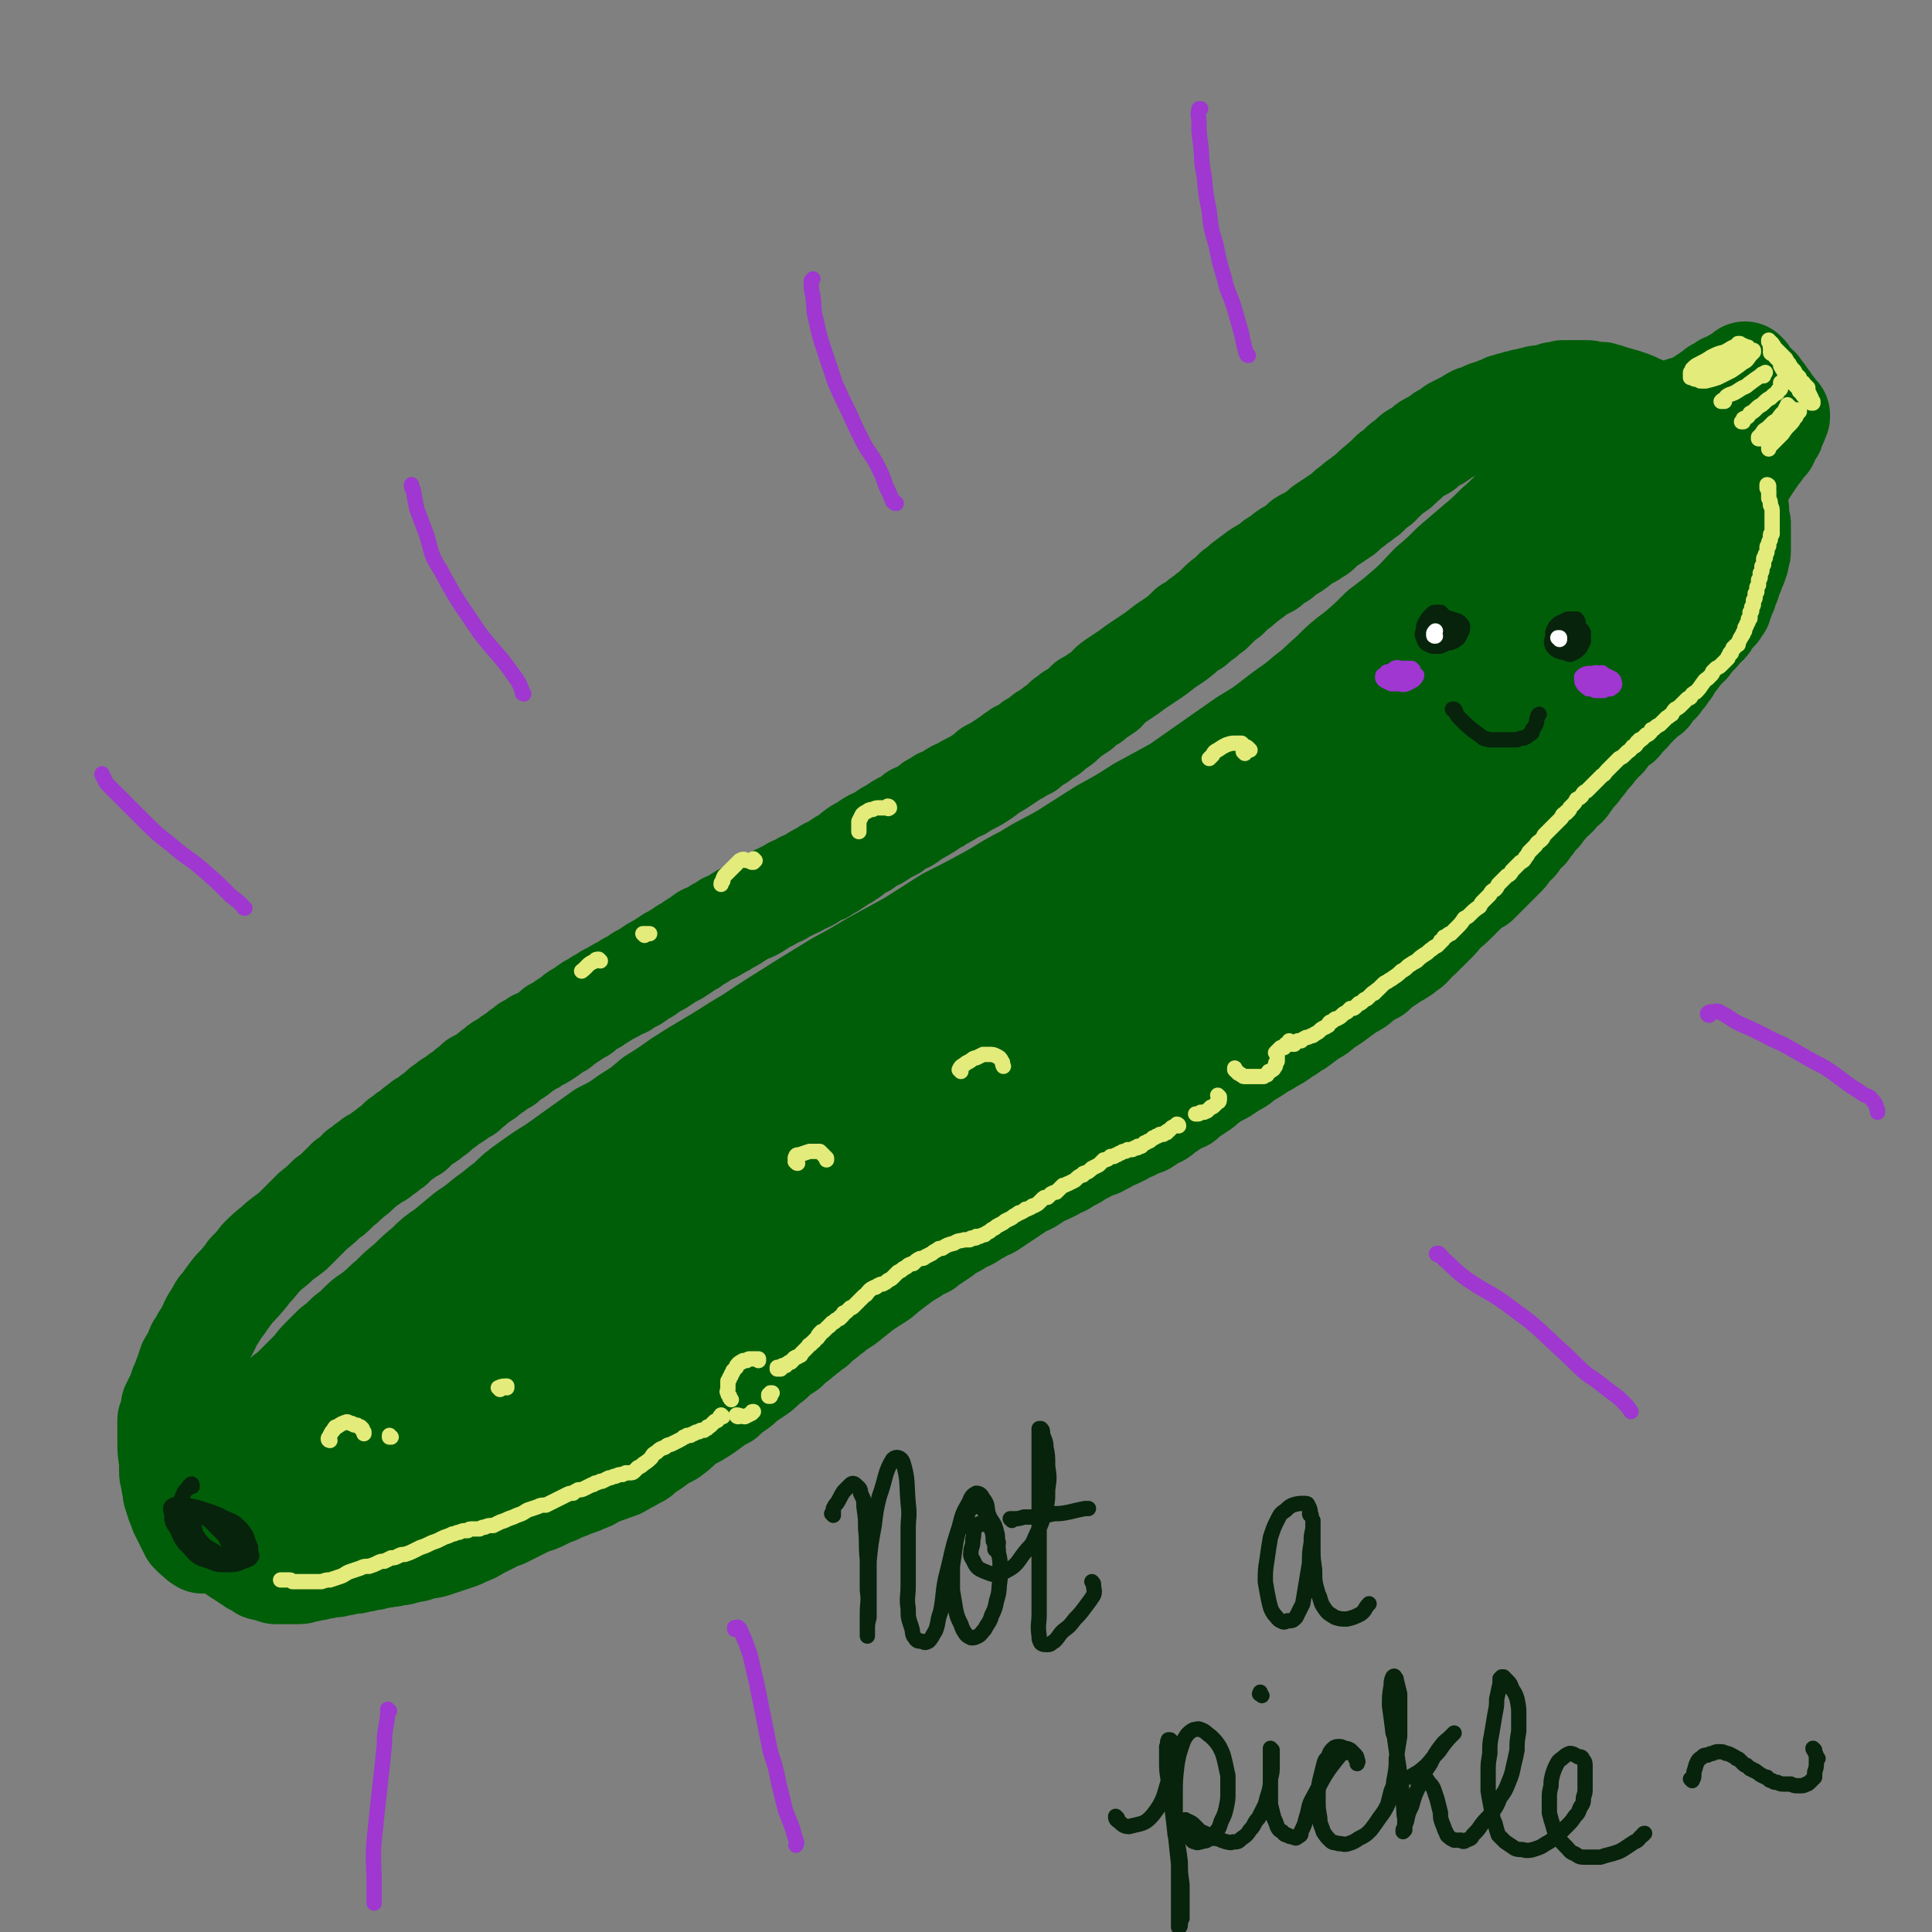 <svg viewBox='0 0 1136 1136' version='1.1' xmlns='http://www.w3.org/2000/svg' xmlns:xlink='http://www.w3.org/1999/xlink'><rect x="0" y="0" width="1136" height="1136" fill="#808080" stroke="none"/><g fill='none' stroke='rgb(0,94,9)' stroke-width='60' stroke-linecap='round' stroke-linejoin='round'><path d='M122,907c0,0 0,-1 -1,-1 0,0 1,0 1,0 -1,1 -1,1 -2,1 0,0 0,0 -1,0 0,0 0,0 -1,-1 -1,0 -1,0 -1,-1 -1,0 -1,0 -1,-1 -1,-1 -1,-1 -2,-1 -1,-1 -1,-1 -2,-2 0,-1 0,-1 -1,-2 0,-1 0,-1 -1,-2 0,-1 0,-1 -1,-2 0,-1 0,-1 -1,-2 0,-1 0,-1 -1,-2 0,-1 0,-1 -1,-2 0,-2 -1,-2 -1,-3 -1,-2 -1,-2 -1,-3 -1,-2 -1,-2 -1,-3 -1,-2 -1,-2 -1,-4 0,-1 0,-1 0,-2 0,-1 0,-1 0,-1 -1,-1 -1,-1 -1,-2 0,-2 0,-2 0,-3 -1,-1 -1,-1 -1,-3 0,-1 0,-1 0,-3 0,-2 0,-2 0,-3 -1,-6 -1,-6 -1,-11 0,-2 0,-2 0,-4 0,-2 0,-2 0,-3 0,-3 0,-3 0,-6 1,-3 1,-2 2,-5 0,-1 0,-1 0,-3 2,-4 2,-4 4,-8 1,-4 1,-4 3,-7 0,-2 0,-2 1,-3 1,-4 1,-4 2,-7 3,-5 3,-5 5,-10 2,-2 2,-2 3,-5 2,-3 2,-3 4,-7 2,-5 3,-5 5,-9 1,-2 1,-2 3,-4 2,-3 2,-3 5,-7 3,-4 4,-4 7,-8 2,-2 2,-2 3,-4 4,-4 4,-4 7,-8 4,-4 4,-4 9,-8 4,-4 5,-4 10,-8 2,-2 2,-2 4,-4 4,-4 4,-4 8,-8 5,-4 5,-4 9,-8 2,-1 2,-1 4,-3 2,-2 2,-2 4,-4 2,-1 2,-1 3,-3 2,-1 2,-1 4,-3 2,-1 2,-1 3,-3 2,-1 2,-1 4,-3 2,-1 2,-1 4,-3 2,-1 2,-1 4,-2 2,-2 2,-2 4,-3 2,-2 2,-2 4,-3 2,-2 2,-2 4,-4 2,-1 2,-1 4,-3 2,-1 2,-1 4,-2 1,-2 1,-2 3,-3 2,-2 2,-2 4,-3 2,-1 2,-1 4,-3 2,-1 2,-1 4,-3 0,0 0,0 1,-1 1,-1 1,-1 3,-2 2,-2 2,-2 4,-3 2,-1 2,-1 4,-3 2,-1 2,-1 4,-2 1,-2 1,-2 3,-3 2,-1 2,-1 3,-3 2,-1 2,-1 4,-2 2,-1 1,-1 4,-3 2,-2 2,-1 4,-3 2,-2 2,-2 5,-3 2,-2 2,-2 5,-4 2,-1 2,-1 4,-3 2,-1 2,-1 4,-3 3,-1 3,-1 5,-3 3,-1 3,-1 6,-3 3,-2 3,-2 5,-4 3,-1 3,-1 5,-3 3,-2 3,-2 6,-4 2,-2 2,-2 5,-3 2,-2 2,-2 5,-4 2,-1 3,-1 5,-3 2,-1 2,-1 5,-3 2,-1 2,-1 4,-2 3,-2 3,-2 6,-3 2,-2 2,-2 5,-3 2,-1 2,-1 4,-3 2,-1 2,-1 4,-2 4,-3 4,-3 8,-5 3,-2 3,-2 6,-4 2,-1 2,-1 4,-2 1,-1 1,-1 3,-2 1,-1 1,-1 3,-2 2,-1 2,-1 3,-2 3,-2 3,-2 5,-3 2,-2 2,-2 5,-3 2,-1 3,-1 5,-3 3,-1 3,-1 5,-3 3,-1 3,-1 6,-3 3,-2 3,-2 7,-4 3,-1 3,-1 6,-3 3,-2 3,-2 7,-4 3,-2 3,-2 6,-3 3,-2 4,-2 7,-4 3,-1 3,-1 6,-3 3,-1 3,-1 6,-3 3,-2 3,-2 6,-3 2,-2 2,-2 5,-3 3,-2 3,-2 6,-4 2,-1 2,-1 5,-3 2,-2 2,-2 5,-4 3,-1 3,-1 5,-3 3,-2 3,-2 6,-3 3,-2 3,-2 6,-4 3,-1 3,-1 5,-3 3,-2 3,-2 6,-3 3,-2 3,-2 5,-4 3,-1 3,-1 6,-3 2,-1 2,-1 4,-3 3,-1 3,-1 5,-3 3,-1 3,-1 6,-3 3,-2 3,-2 6,-3 3,-2 3,-2 7,-4 2,-1 2,-1 5,-3 3,-2 3,-2 5,-4 4,-2 4,-2 7,-4 3,-2 3,-2 6,-4 1,-1 1,-1 3,-2 1,0 1,0 1,-1 3,-1 3,-1 5,-2 2,-2 2,-2 3,-3 2,-1 2,-1 4,-2 1,-1 1,-1 2,-2 1,-1 1,-1 3,-2 1,0 1,0 2,-1 1,-1 1,-1 2,-2 2,-1 2,-1 3,-2 2,-1 2,-1 3,-3 2,-1 2,-1 4,-3 2,-1 2,-1 5,-3 2,-2 2,-2 4,-4 3,-1 3,-1 5,-3 3,-2 3,-2 6,-4 2,-2 2,-3 5,-5 3,-2 3,-2 6,-4 3,-2 3,-2 7,-5 3,-2 3,-2 6,-4 6,-4 6,-4 11,-8 3,-2 3,-2 6,-4 4,-3 4,-3 8,-7 3,-1 3,-1 5,-3 2,-2 2,-2 4,-3 2,-2 2,-2 5,-4 2,-2 2,-2 4,-4 2,-2 2,-2 5,-4 2,-2 2,-2 4,-4 3,-2 3,-2 5,-4 4,-3 4,-3 8,-6 3,-2 3,-2 7,-4 3,-3 3,-3 7,-5 3,-3 3,-3 7,-5 3,-2 3,-2 6,-5 3,-2 4,-1 7,-4 3,-1 3,-2 5,-4 3,-2 3,-2 6,-4 3,-2 3,-2 6,-4 3,-3 3,-3 6,-5 2,-2 2,-2 4,-3 2,-2 2,-2 4,-3 2,-2 2,-2 3,-3 2,-2 2,-2 4,-3 1,-2 1,-1 3,-3 1,-1 1,-1 2,-2 1,-1 1,-1 2,-2 2,-1 2,-1 3,-2 2,-1 2,-1 3,-3 1,-1 1,-1 3,-2 1,-1 1,-1 2,-2 2,-2 2,-2 4,-3 2,-1 2,-1 4,-2 2,-2 1,-2 3,-3 2,-1 2,-1 4,-2 2,-1 2,-1 4,-3 2,-1 2,-1 4,-2 2,-2 2,-2 4,-3 2,-1 2,-1 4,-2 2,-1 2,-1 4,-2 1,-1 1,-1 3,-2 1,0 1,0 3,-1 2,0 2,-1 3,-1 1,-1 1,-1 3,-1 0,0 0,0 0,0 2,-1 2,-1 3,-1 1,-1 1,-1 2,-1 2,-1 2,-1 3,-1 1,-1 1,-1 1,-1 1,0 1,0 2,0 1,-1 1,-1 2,-1 1,0 1,0 2,0 1,-1 1,-1 1,-1 1,0 1,0 2,0 1,0 1,0 2,-1 2,0 1,0 3,0 1,-1 1,-1 2,-1 1,0 1,0 2,0 1,-1 1,-1 2,-1 2,0 2,0 3,0 3,-1 3,-1 6,-2 2,0 2,0 4,0 0,-1 0,0 1,-1 3,0 3,0 5,0 1,0 1,0 2,0 1,0 1,0 2,0 1,0 1,0 1,0 1,0 1,0 2,0 1,0 1,0 2,0 1,0 1,0 3,1 1,0 1,0 2,0 1,0 1,0 1,0 1,0 1,0 2,0 1,0 1,0 2,1 1,0 1,0 2,0 1,1 1,1 3,1 1,1 1,1 3,1 1,0 1,0 2,1 1,0 1,0 2,0 1,1 1,1 2,1 1,0 0,0 1,0 1,1 1,1 2,1 1,0 1,0 2,1 0,0 0,0 1,1 1,0 1,0 2,0 1,1 1,1 2,1 1,1 1,1 2,1 1,1 1,1 2,2 1,0 1,0 2,1 1,1 1,1 2,2 1,1 1,1 3,2 1,1 1,1 2,2 1,1 1,1 2,2 1,1 1,1 2,3 1,1 1,1 3,2 1,2 1,2 2,3 1,1 1,1 2,2 1,1 1,1 2,2 1,1 1,1 1,2 1,0 1,0 1,0 1,1 1,1 1,1 0,0 0,0 0,0 0,1 0,1 0,1 0,0 0,0 0,0 1,0 0,-1 0,-1 0,0 0,0 0,1 0,0 0,0 0,-1 0,0 0,0 0,0 0,0 0,0 0,0 0,0 0,0 0,-1 0,0 0,0 0,0 -1,0 -1,0 -1,-1 0,0 0,0 0,0 0,-1 0,-1 0,-1 -1,-1 -1,-1 -1,-2 0,-1 0,-1 0,-2 0,0 0,0 0,-1 -1,0 -1,-1 -1,-1 0,-1 0,-1 -1,-2 0,0 0,0 0,0 0,0 0,0 0,0 0,-1 0,-1 0,-1 -1,0 -1,0 -1,0 0,0 0,0 0,-1 0,0 0,0 0,0 0,0 0,0 0,-1 -1,0 -1,0 -1,0 0,0 0,0 0,-1 0,0 0,0 -1,0 0,-1 0,-1 0,-1 -1,-1 -1,-1 -1,-1 0,-1 0,0 -1,-1 0,0 0,0 0,-1 -1,0 -1,0 -1,-1 0,0 -1,0 -1,0 0,-1 0,-1 0,-1 -1,0 -1,0 -1,-1 0,0 0,0 -1,0 0,-1 0,0 0,-1 0,0 0,0 0,0 0,0 -1,0 -1,0 0,0 0,-1 0,-1 0,0 0,0 0,0 0,0 0,0 0,0 1,-1 1,-1 1,-1 0,0 0,0 1,0 1,0 1,0 2,0 2,-1 1,-1 3,-2 2,-1 2,0 4,-1 2,-1 2,-1 4,-2 1,0 1,0 3,-1 1,-1 1,-1 2,-2 1,0 1,0 2,-1 0,0 0,0 1,0 0,-1 0,-1 0,-1 1,0 1,0 1,0 1,-1 1,-1 1,-1 0,0 0,0 1,0 0,-1 0,-1 0,-1 1,0 1,0 1,0 0,0 0,0 0,-1 1,0 1,0 1,0 0,0 0,0 0,0 0,0 0,0 1,0 0,0 0,-1 0,-1 0,0 0,0 0,0 0,0 0,0 0,0 1,0 1,0 1,0 0,0 0,0 0,0 0,0 0,0 1,0 0,-1 0,-1 0,-1 1,0 1,0 1,0 0,0 0,0 0,-1 1,0 1,0 2,0 1,-1 1,-1 1,-1 1,0 1,0 1,0 1,-1 1,-1 2,-2 1,0 1,0 2,-1 1,0 1,0 1,0 1,-1 1,-1 1,-1 0,0 0,0 1,0 0,0 0,0 0,0 0,0 0,0 0,-1 0,0 0,0 1,0 0,0 0,0 0,0 0,0 0,0 0,0 0,0 0,0 0,0 0,0 0,0 0,0 0,0 0,0 0,0 1,0 0,-1 0,-1 0,0 0,1 0,1 0,0 0,0 0,0 1,0 0,-1 0,-1 0,0 0,1 0,1 0,0 0,0 0,0 0,0 0,0 0,0 0,0 0,0 1,0 0,0 0,0 0,0 0,1 0,1 0,1 1,1 1,1 1,1 1,1 1,1 2,3 1,1 1,1 2,2 1,1 1,0 2,1 0,1 0,1 1,2 0,1 1,1 1,2 0,0 0,0 1,0 0,0 0,0 0,1 1,1 1,1 1,1 1,1 1,1 1,1 1,1 1,1 1,2 1,1 1,1 1,1 1,1 1,1 1,2 1,0 1,0 1,1 0,0 0,0 1,1 0,0 0,0 0,0 1,1 1,1 1,1 0,0 0,0 0,1 0,0 0,0 1,0 0,0 0,0 0,0 0,0 0,0 0,0 0,0 0,0 0,0 0,0 0,0 0,0 0,1 0,1 0,1 0,0 0,0 0,0 0,0 0,0 0,0 0,0 0,0 -1,0 0,1 0,1 0,1 0,0 0,0 0,1 0,1 0,1 -1,2 0,1 0,1 -1,2 0,2 0,2 -1,3 -1,2 -1,2 -2,3 -1,1 0,2 -1,3 -1,1 -1,1 -2,2 -1,1 -1,1 -2,3 -2,2 -2,2 -3,4 -1,1 -1,1 -2,3 -1,0 -1,0 -1,1 -1,1 -1,1 -1,1 0,1 0,1 0,1 -1,0 -1,1 -1,1 0,0 0,0 0,0 0,1 0,1 -1,1 0,0 0,0 0,0 0,0 0,0 -1,1 0,0 0,1 -1,1 0,1 0,0 -1,1 0,0 0,1 -1,1 0,0 0,0 0,1 -1,0 -1,0 -1,1 -1,0 -1,0 -1,0 0,1 0,1 0,1 0,0 0,0 0,0 0,1 0,1 0,1 0,0 0,0 0,0 0,0 0,0 0,0 0,0 0,0 0,0 0,0 0,0 0,0 0,0 0,0 0,0 0,1 0,1 0,1 0,0 0,0 0,0 0,1 0,1 0,1 0,0 0,0 0,1 0,0 0,0 0,1 0,1 0,1 0,1 0,1 0,1 0,2 0,1 0,1 1,2 0,1 0,1 0,2 0,1 0,1 0,2 1,1 1,1 1,3 0,1 0,1 0,3 0,1 0,1 0,2 0,1 0,1 1,2 0,1 -1,1 0,2 0,1 0,1 0,2 0,1 0,1 0,2 0,1 0,1 0,1 0,1 0,1 0,2 0,1 0,1 0,2 0,0 0,0 0,1 0,1 0,1 0,1 0,1 0,1 0,2 0,0 0,0 0,1 0,1 0,1 -1,2 0,1 0,1 0,1 0,1 0,1 0,2 -1,0 -1,0 -1,1 0,1 0,1 0,2 -1,1 -1,1 -1,1 0,1 0,1 -1,2 0,1 0,1 0,2 -1,1 -1,1 -1,2 -1,1 0,1 -1,3 0,1 0,1 -1,2 -1,2 -1,2 -1,4 -1,2 -1,2 -2,5 -1,1 -1,1 -1,3 -1,1 -1,1 -2,3 -1,1 -1,1 -3,3 -1,1 -1,1 -2,3 -1,2 -1,2 -3,3 -1,2 -2,2 -3,4 -2,2 -2,2 -3,3 -2,2 -2,2 -3,4 -2,1 -2,1 -3,3 -1,1 -1,1 -2,2 -1,2 -1,1 -2,3 -1,1 -1,1 -2,2 -1,2 -1,2 -2,3 0,1 0,1 -1,2 -1,1 -1,1 -2,3 -1,1 -1,1 -2,2 -1,2 -1,2 -2,3 -2,2 -2,1 -3,3 -1,1 -1,1 -2,3 -2,1 -2,1 -3,2 -2,2 -2,2 -3,3 -1,1 -1,1 -3,3 -1,1 -1,1 -2,2 -1,2 -2,2 -3,3 -2,2 -2,2 -3,4 -2,1 -2,1 -4,3 -1,1 -1,1 -3,3 -1,1 -1,1 -2,3 -2,1 -2,1 -3,3 -1,1 -1,1 -3,3 -1,1 -1,2 -2,3 -2,2 -2,1 -3,3 -1,2 -1,2 -2,3 -2,2 -2,2 -3,4 -1,1 -1,1 -3,3 -1,2 -1,2 -2,3 -1,1 -1,2 -2,3 -2,1 -2,1 -3,2 -2,2 -2,2 -3,4 -1,1 -1,1 -3,2 -1,1 -1,1 -2,3 -1,1 -1,1 -2,2 -1,1 -1,1 -2,3 -1,1 -1,1 -3,3 -1,1 -1,1 -2,3 -2,2 -2,2 -3,4 -2,1 -2,1 -3,3 -2,2 -2,2 -3,4 -2,2 -2,2 -4,3 -1,2 -1,3 -3,5 -2,2 -2,2 -4,4 -2,2 -2,2 -4,4 -2,2 -2,2 -4,4 -2,2 -2,2 -4,4 -2,1 -3,1 -5,3 -4,4 -4,4 -7,7 -4,4 -4,4 -8,7 -3,4 -3,4 -6,7 -2,2 -2,2 -4,4 -2,1 -2,1 -3,3 -2,2 -2,2 -4,3 -1,2 -1,2 -3,4 -2,1 -2,1 -4,3 -3,2 -3,2 -5,3 -3,2 -3,2 -6,4 -3,2 -3,2 -6,5 -4,2 -4,2 -7,4 -3,3 -3,3 -7,5 -3,2 -3,2 -7,5 -4,3 -4,3 -9,6 -3,3 -3,3 -7,5 -4,3 -4,3 -8,6 -4,2 -4,3 -8,5 -4,3 -4,3 -8,5 -4,3 -4,2 -8,5 -3,2 -3,2 -7,4 -3,3 -3,3 -7,5 -3,2 -3,2 -6,4 -4,2 -4,2 -7,4 -3,2 -3,2 -5,4 -3,2 -3,2 -6,4 -3,2 -3,2 -5,4 -3,1 -3,1 -6,3 -3,2 -3,2 -6,4 -2,2 -2,2 -5,3 -3,2 -3,2 -6,4 -4,1 -4,1 -7,3 -3,1 -3,1 -6,3 -4,2 -4,2 -7,3 -3,2 -3,2 -7,4 -4,1 -4,1 -7,3 -4,2 -4,2 -7,4 -4,2 -4,2 -7,4 -3,1 -3,1 -6,3 -4,2 -4,2 -7,3 -3,2 -3,2 -6,4 -3,2 -3,1 -6,3 -3,2 -3,2 -6,4 -3,2 -3,2 -6,4 -3,2 -3,2 -6,4 -3,1 -3,1 -6,3 -2,1 -2,1 -5,3 -3,2 -3,1 -6,3 -3,2 -3,2 -7,4 -2,1 -2,1 -4,3 -3,2 -3,2 -6,4 -2,1 -2,1 -4,3 -3,1 -3,1 -5,2 -2,2 -2,2 -4,3 -3,2 -3,2 -5,3 -2,2 -2,2 -4,3 -2,2 -2,2 -4,3 -4,4 -4,4 -9,7 -3,2 -3,2 -6,4 -5,4 -5,4 -10,8 -3,2 -3,2 -5,3 -2,2 -2,2 -5,4 -2,2 -2,2 -4,3 -2,2 -2,2 -4,4 -2,1 -2,1 -4,3 -2,1 -2,2 -4,3 -2,2 -2,2 -4,3 -2,2 -2,2 -4,4 -3,2 -3,2 -5,3 -2,2 -2,2 -4,4 -3,2 -3,2 -5,4 -2,2 -2,2 -5,4 -3,2 -3,2 -6,4 -3,3 -3,3 -6,5 -3,2 -3,2 -6,5 -4,2 -4,2 -8,5 -4,3 -4,3 -9,6 -4,2 -4,2 -8,5 -3,3 -3,3 -7,6 -4,2 -4,2 -7,4 -4,3 -4,3 -9,6 -2,2 -1,2 -4,3 -3,2 -3,2 -7,4 -3,2 -3,2 -7,3 -2,1 -2,1 -5,2 -3,1 -3,1 -5,2 -3,2 -3,2 -6,3 -2,1 -2,1 -5,2 -3,1 -3,1 -5,2 -3,1 -3,1 -7,3 -3,1 -3,1 -7,3 -4,2 -4,2 -8,3 -4,2 -4,2 -8,4 -4,2 -4,2 -8,4 -4,1 -4,1 -7,3 -4,2 -4,2 -8,4 -3,2 -3,2 -6,3 -4,2 -4,2 -7,3 -3,1 -3,1 -6,2 -3,1 -3,1 -6,2 -3,1 -3,1 -6,1 -3,1 -3,1 -6,2 -3,0 -3,1 -6,1 -2,1 -2,1 -5,1 -3,1 -3,1 -5,1 -3,1 -3,0 -6,1 -3,1 -3,1 -6,1 -2,1 -2,1 -5,1 -2,1 -2,1 -4,1 -2,0 -2,0 -5,1 -2,0 -2,0 -5,1 -2,0 -2,0 -4,0 -2,1 -2,1 -4,1 -3,1 -3,1 -5,1 -3,1 -3,1 -5,1 -2,1 -2,1 -5,1 -2,0 -2,0 -4,0 -4,0 -4,0 -8,0 -3,-1 -3,-1 -6,-2 -2,0 -2,0 -3,-1 -2,-1 -1,-1 -3,-2 -1,0 -1,0 -2,-1 -2,-1 -2,-1 -3,-2 -2,-1 -2,-1 -3,-2 -1,-1 -1,-1 -2,-1 -1,-1 -1,-1 -2,-2 -1,0 -1,0 -2,-1 -1,-1 -1,-1 -2,-2 -1,-1 -1,-1 -2,-1 0,-1 0,-1 -1,-1 0,0 0,0 0,-1 -1,0 -1,0 -1,-1 0,0 0,0 0,-1 0,0 0,0 -1,0 0,-1 0,-1 0,-1 0,0 0,0 0,-1 0,-1 0,-1 0,-2 0,-2 -1,-2 -1,-4 0,-4 0,-4 1,-7 0,-3 0,-3 1,-7 0,-3 0,-3 1,-6 1,-3 1,-4 2,-7 1,-3 1,-3 3,-6 3,-4 3,-4 6,-9 1,-3 1,-3 3,-6 3,-4 3,-4 5,-8 2,-3 2,-3 4,-5 1,-2 1,-2 3,-4 1,-1 1,-1 2,-2 1,-1 1,-1 2,-2 1,-1 1,-1 2,-2 2,-2 2,-2 3,-3 2,-2 2,-2 4,-3 2,-2 2,-2 4,-4 3,-3 3,-3 5,-5 3,-3 3,-3 5,-5 3,-4 3,-4 6,-7 3,-3 3,-3 6,-6 4,-3 4,-3 8,-7 4,-3 4,-3 8,-7 4,-4 4,-3 9,-7 5,-4 4,-4 9,-8 5,-5 5,-5 10,-9 5,-5 5,-5 11,-10 5,-5 5,-5 11,-9 6,-5 6,-5 12,-10 6,-4 6,-4 12,-9 6,-4 6,-5 12,-9 6,-6 6,-6 13,-11 7,-5 7,-5 15,-10 7,-5 7,-5 14,-10 7,-5 7,-5 14,-10 8,-4 8,-4 15,-9 8,-5 8,-5 15,-11 8,-5 8,-5 15,-10 17,-11 17,-10 34,-21 12,-7 11,-7 22,-14 19,-12 19,-12 37,-23 11,-6 11,-6 21,-12 11,-6 11,-6 22,-12 11,-7 11,-7 22,-14 12,-6 12,-6 23,-12 11,-6 11,-7 23,-13 11,-7 11,-6 23,-13 11,-7 11,-7 22,-14 11,-6 11,-6 22,-13 11,-6 11,-6 22,-12 10,-7 10,-7 20,-14 10,-7 10,-7 20,-14 10,-6 10,-6 19,-13 9,-7 9,-6 17,-13 8,-6 8,-7 15,-13 7,-7 7,-7 15,-13 7,-6 7,-6 14,-13 8,-6 8,-6 15,-12 8,-7 7,-7 14,-14 7,-6 7,-6 13,-12 7,-6 7,-6 14,-12 6,-5 6,-5 12,-11 6,-5 6,-6 12,-11 5,-6 5,-6 11,-10 6,-5 6,-5 12,-10 7,-4 7,-4 13,-7 6,-4 6,-4 12,-7 4,-2 4,-2 10,-4 4,-1 4,-1 8,-1 4,0 4,0 8,2 3,3 4,3 6,7 3,5 3,5 3,10 1,8 1,9 0,16 -1,8 -2,8 -5,15 -3,8 -3,7 -8,14 -5,9 -5,9 -11,17 -7,10 -7,10 -15,19 -8,10 -8,10 -17,19 -10,10 -10,10 -20,20 -10,11 -10,11 -21,21 -12,11 -12,11 -24,22 -13,11 -13,12 -26,23 -14,11 -14,10 -27,21 -14,12 -14,12 -28,24 -14,11 -14,11 -28,22 -15,12 -14,12 -29,23 -14,12 -15,11 -29,22 -16,11 -16,11 -31,22 -14,11 -14,11 -29,22 -15,11 -15,11 -30,21 -15,12 -15,12 -30,23 -16,11 -16,10 -32,20 -16,11 -16,11 -32,22 -15,10 -15,9 -30,19 -16,9 -16,9 -31,19 -15,9 -15,10 -30,19 -29,17 -30,17 -60,34 -27,15 -27,16 -55,31 -25,15 -25,15 -51,29 -11,6 -11,6 -23,11 -14,6 -14,5 -28,11 -10,4 -10,4 -20,8 -10,4 -10,4 -19,7 -7,2 -7,2 -15,3 -4,0 -5,0 -9,-1 -2,-1 -3,-1 -4,-4 -1,-4 -1,-5 0,-9 4,-8 4,-9 10,-17 10,-13 10,-13 21,-24 16,-15 16,-15 33,-28 19,-15 19,-15 40,-29 21,-14 21,-14 43,-27 22,-13 22,-13 45,-25 23,-13 24,-13 47,-24 24,-13 24,-13 48,-25 24,-11 24,-11 47,-23 22,-10 22,-11 43,-21 16,-8 17,-8 33,-15 10,-5 10,-5 19,-9 3,0 5,-2 6,-1 0,1 -1,3 -3,5 -9,9 -9,10 -19,18 -19,15 -19,15 -38,28 -24,17 -25,17 -50,33 -27,18 -27,18 -55,35 -26,16 -26,16 -53,33 -25,15 -25,15 -50,31 -22,14 -22,14 -44,29 -16,11 -16,11 -31,21 -6,4 -7,4 -13,8 0,0 1,0 1,0 6,-3 6,-3 12,-6 15,-8 15,-7 29,-15 23,-12 23,-13 44,-25 32,-19 32,-19 64,-38 23,-13 23,-14 46,-27 18,-11 18,-11 36,-21 13,-6 13,-7 26,-13 6,-2 6,-2 13,-4 1,0 3,0 2,0 -2,4 -3,4 -7,7 -12,10 -13,10 -25,19 -18,13 -18,13 -36,26 -20,13 -20,13 -39,27 -20,13 -20,14 -39,27 -16,11 -16,11 -31,21 -10,6 -10,7 -20,12 -4,3 -4,3 -9,5 -2,0 -3,0 -4,-1 -1,-1 -1,-2 -1,-4 1,-4 1,-4 3,-8 3,-4 3,-4 8,-8 6,-5 5,-6 12,-10 23,-12 23,-12 47,-23 33,-16 33,-14 66,-30 18,-9 18,-8 36,-19 36,-21 36,-20 71,-43 18,-12 17,-13 35,-26 18,-13 18,-13 35,-27 18,-13 18,-13 35,-27 17,-14 17,-14 34,-28 16,-14 17,-13 32,-28 16,-13 15,-14 30,-28 14,-13 14,-13 27,-26 14,-13 14,-13 28,-26 4,-3 4,-3 7,-6 15,-13 15,-13 29,-25 14,-13 14,-13 29,-24 12,-11 12,-10 24,-20 10,-9 10,-8 19,-18 5,-6 5,-6 10,-13 3,-5 3,-5 5,-10 1,-4 2,-4 1,-7 0,-2 -1,-2 -3,-2 -7,3 -8,4 -15,9 -16,11 -16,12 -31,24 -22,18 -22,18 -43,36 -26,21 -26,21 -51,41 -28,22 -28,22 -55,43 -28,20 -28,19 -55,38 -26,17 -26,17 -52,34 -21,13 -21,14 -43,26 -16,9 -16,9 -32,16 -10,4 -10,4 -20,6 -5,1 -7,2 -9,1 -2,-1 -2,-4 0,-6 5,-9 6,-9 12,-16 12,-12 12,-12 25,-23 17,-14 17,-14 34,-26 21,-14 21,-14 42,-28 24,-14 25,-13 49,-28 26,-15 26,-15 51,-32 26,-16 26,-17 52,-33 26,-17 26,-17 52,-34 24,-16 24,-16 47,-32 21,-15 21,-15 41,-31 17,-13 17,-13 33,-26 16,-13 16,-13 31,-27 7,-6 7,-6 13,-12 1,-1 2,-2 1,-2 -1,0 -2,1 -4,2 -8,6 -8,7 -16,13 -14,12 -14,11 -27,23 -16,16 -16,17 -32,33 -19,21 -19,21 -38,42 -20,23 -20,23 -41,46 -20,22 -21,22 -41,45 -19,20 -19,20 -37,41 -16,19 -16,19 -32,38 -12,15 -12,15 -25,30 -9,11 -10,10 -19,21 -4,5 -10,11 -8,10 8,-5 14,-11 28,-22 15,-11 14,-12 29,-23 18,-14 18,-14 36,-27 22,-16 22,-16 43,-31 23,-17 22,-17 45,-33 19,-13 19,-13 38,-25 11,-7 11,-7 23,-12 4,-2 5,-3 8,-3 1,1 0,3 -2,4 -6,6 -6,6 -13,11 -14,10 -15,9 -29,19 -19,12 -19,13 -37,25 -20,13 -20,13 -40,26 -16,11 -16,11 -33,22 -12,7 -12,7 -24,15 -6,4 -6,3 -13,7 -1,1 -2,2 -2,1 0,0 2,-1 4,-2 10,-8 10,-8 20,-16 16,-13 15,-13 31,-26 21,-19 20,-20 42,-39 16,-14 17,-14 34,-29 15,-13 14,-13 30,-25 12,-10 12,-10 25,-19 8,-6 8,-6 17,-12 3,-3 4,-3 7,-6 0,0 0,-1 0,-1 0,0 0,1 0,2 '/></g>
<g fill='none' stroke='rgb(227,235,123)' stroke-width='9' stroke-linecap='round' stroke-linejoin='round'><path d='M1023,203c0,0 0,-1 -1,-1 0,0 1,0 1,0 0,1 0,1 0,2 0,0 0,0 0,0 0,0 -1,-1 -1,-1 '/><path d='M1023,204c0,0 -1,-1 -1,-1 0,0 0,1 1,1 0,0 0,0 0,0 0,0 0,0 0,0 -1,1 -1,1 -1,1 -2,1 -1,1 -3,2 -1,1 -1,1 -3,2 -2,0 -2,0 -4,1 -2,1 -2,1 -3,2 -2,2 -2,2 -4,3 -2,1 -2,1 -3,3 -2,0 -1,1 -3,1 0,1 0,1 -1,1 0,1 0,1 0,1 0,0 0,0 0,0 0,0 0,0 0,0 '/><path d='M1025,206c-1,0 -1,-1 -1,-1 -1,0 0,1 0,1 0,1 -1,1 -1,1 -2,1 -2,1 -4,2 -3,1 -3,1 -6,3 -3,1 -3,1 -6,3 -2,2 -2,2 -5,4 -1,1 -1,1 -2,3 -1,0 -1,0 -1,1 0,0 0,1 1,1 1,0 2,0 3,0 4,-1 4,-1 7,-2 4,-2 4,-2 8,-4 3,-2 3,-2 7,-5 2,-1 2,-1 4,-4 1,-1 1,-1 2,-2 0,0 0,-1 0,-1 -1,0 -1,0 -2,0 -1,0 -1,0 -2,0 -3,1 -3,1 -6,2 -4,1 -4,1 -8,2 -3,2 -3,2 -6,4 -3,1 -2,1 -5,3 -2,1 -2,1 -4,2 0,1 0,1 -1,1 0,1 0,1 0,1 0,0 1,0 1,0 3,0 3,1 5,0 4,-1 4,-2 8,-3 4,-2 4,-2 9,-5 3,-2 3,-1 6,-4 1,-1 1,-1 2,-3 1,0 1,0 1,0 -3,0 -3,0 -7,1 -8,2 -8,2 -17,5 -5,2 -5,3 -9,6 -1,1 -1,1 -1,2 -1,1 -1,1 0,2 0,0 1,1 2,1 3,0 3,1 6,0 5,-1 5,-1 9,-3 4,-2 4,-2 8,-4 3,-2 3,-2 6,-5 1,-1 1,-1 1,-3 1,-1 1,-1 1,-3 0,-1 0,-1 -1,-1 -2,-1 -2,-1 -4,-1 -5,1 -5,2 -9,4 -4,1 -4,1 -8,3 -3,2 -3,2 -7,4 -2,1 -2,1 -4,3 0,1 0,1 -1,2 0,1 0,1 0,2 0,0 0,0 0,1 1,0 1,0 1,0 2,0 2,0 4,0 4,-1 4,-2 7,-3 4,-2 4,-2 9,-5 4,-2 4,-1 8,-4 2,-1 2,-1 4,-3 0,0 0,0 0,-1 0,-1 0,-1 0,-1 -1,0 -1,0 -1,0 -2,0 -2,0 -3,1 -2,1 -2,1 -4,2 -1,0 -1,0 -2,1 -1,1 -1,1 -2,2 0,0 0,0 0,1 '/><path d='M1037,221c0,0 0,0 -1,-1 0,0 1,1 1,1 0,-1 0,-1 1,-2 0,0 0,0 0,0 -2,1 -2,1 -3,2 -3,2 -3,2 -7,5 -2,2 -2,1 -5,3 -3,2 -3,2 -6,3 -2,1 -2,1 -3,3 -1,0 -1,0 -2,1 0,0 0,0 0,0 0,0 0,0 0,0 1,0 1,0 1,0 0,0 0,0 1,0 '/><path d='M1048,226c0,0 -1,-1 -1,-1 0,0 0,1 0,1 0,1 0,1 0,2 0,1 0,1 -1,1 0,0 0,0 0,0 -1,1 -1,1 -1,2 -2,1 -2,1 -4,3 -2,1 -2,1 -4,3 -2,2 -2,1 -4,3 -2,2 -2,2 -4,3 -1,2 -1,2 -3,3 -1,0 -1,0 -1,1 -1,1 -1,1 -1,1 0,0 0,0 0,0 0,0 0,0 1,0 '/><path d='M1052,239c0,0 -1,0 -1,-1 0,0 0,1 0,1 0,1 0,1 -1,1 0,1 0,1 -1,2 -2,2 -2,2 -4,5 -2,1 -2,1 -3,2 -2,2 -2,2 -3,3 -2,1 -2,1 -3,3 0,0 0,0 -1,1 0,1 0,1 -1,1 0,1 0,1 0,1 0,0 0,0 0,0 1,0 1,0 1,0 2,-2 2,-2 4,-3 1,-1 1,-1 1,-1 '/><path d='M1057,242c0,0 -1,-1 -1,-1 0,0 1,0 2,0 0,0 0,0 0,1 -1,1 -1,1 -3,3 -2,2 -2,2 -4,4 -3,3 -3,3 -5,5 -1,2 -1,2 -3,4 -1,1 -1,1 -2,2 0,1 0,1 -1,2 0,1 0,1 0,1 0,0 0,0 0,1 0,0 0,0 0,-1 0,0 0,0 0,0 2,-2 2,-2 4,-4 2,-2 2,-2 3,-3 1,-1 1,-1 1,-1 2,-3 2,-3 4,-5 2,-2 2,-2 3,-4 1,-1 1,-1 1,-1 '/><path d='M1042,208c0,0 -1,0 -1,-1 0,0 1,1 1,1 0,-1 0,-1 0,-2 0,-1 0,-1 0,-1 0,-1 0,-1 0,-1 0,-1 0,-1 -1,-1 0,0 0,0 0,0 0,0 0,0 0,-1 0,0 0,0 0,0 0,0 0,0 0,0 0,0 0,0 0,1 0,1 0,1 0,2 0,1 1,1 1,2 1,1 1,1 2,3 1,1 1,1 2,2 1,2 1,2 1,3 1,2 1,2 2,3 0,1 0,1 1,2 1,1 1,1 2,3 1,0 1,0 2,1 0,1 0,1 1,2 1,1 1,1 2,2 0,0 0,0 1,1 0,0 0,0 0,1 1,0 1,0 1,1 1,0 1,0 1,1 0,0 0,1 1,1 0,1 1,1 1,1 1,1 1,1 1,1 0,1 0,0 1,1 0,0 0,0 0,0 1,0 1,0 1,1 0,0 0,0 0,0 0,0 0,0 1,0 0,0 0,0 0,0 0,0 0,0 0,0 0,0 0,0 0,0 0,0 0,0 0,-1 -1,0 0,0 0,0 -1,-1 -1,-1 -1,-2 -1,-2 -1,-2 -2,-4 -2,-2 -2,-2 -3,-4 -1,-2 -1,-2 -3,-4 -1,-2 -1,-2 -2,-4 -2,-2 -2,-2 -3,-4 -1,-1 -1,-1 -2,-3 -1,-1 -1,-1 -2,-2 -1,-1 -1,-1 -2,-2 -1,-1 -1,-1 -2,-2 -1,0 0,0 -1,-1 0,-1 0,-1 -1,-1 0,0 0,0 0,-1 -1,0 -1,0 -1,0 0,-1 0,-1 -1,-1 0,0 0,0 0,0 0,0 0,0 0,0 0,0 0,0 0,0 0,0 0,0 0,-1 0,0 0,0 0,0 0,0 0,0 0,0 0,0 0,1 0,1 0,0 0,0 0,0 1,0 1,0 1,0 0,1 0,1 1,1 1,2 1,2 2,3 1,2 1,2 2,3 1,2 1,2 3,4 1,2 1,2 3,3 1,2 1,2 2,3 1,1 1,1 2,2 1,1 1,1 2,2 0,1 0,1 1,2 0,0 0,0 1,1 1,0 0,1 1,1 0,1 0,1 1,1 0,0 0,0 0,1 0,0 0,0 0,0 1,0 1,0 1,0 0,0 0,0 0,0 0,0 0,0 0,1 '/><path d='M1040,286c0,-1 -1,-1 -1,-1 0,0 0,0 0,0 0,0 0,0 0,0 0,0 0,0 0,0 0,1 0,1 0,2 0,0 0,0 1,1 0,1 0,1 0,2 0,2 0,2 0,3 1,2 1,2 1,4 1,2 1,2 1,4 0,1 0,1 0,2 0,1 0,1 0,2 0,0 0,0 0,1 0,1 0,1 0,2 0,0 0,0 0,1 0,1 0,1 0,2 0,1 0,1 0,1 0,1 0,1 0,2 -1,0 -1,0 -1,1 0,1 0,1 0,2 0,1 -1,1 -1,2 0,1 0,1 0,2 -1,0 -1,0 -1,1 0,1 0,1 0,2 0,1 0,1 -1,2 0,1 0,1 0,2 -1,0 -1,0 -1,1 0,1 0,1 0,2 0,0 0,0 0,1 -1,1 -1,1 -1,1 0,1 0,1 0,2 0,1 0,1 -1,2 0,0 0,0 0,1 0,1 0,1 0,1 0,1 0,1 -1,2 0,1 0,1 0,2 0,1 0,1 0,1 -1,1 -1,1 -1,2 0,1 0,1 0,2 0,0 0,0 -1,1 0,1 0,1 0,2 0,1 0,1 -1,2 0,1 0,1 0,2 0,1 0,1 -1,2 0,1 0,1 0,2 0,1 -1,1 -1,1 0,1 0,1 0,1 0,1 0,1 0,2 0,1 0,1 -1,1 0,2 0,2 -1,3 0,1 0,1 -1,2 0,2 0,2 -1,3 0,1 0,1 -1,2 0,1 -1,1 -1,2 -1,2 -1,2 -1,3 -1,0 -1,0 -2,1 0,1 0,1 -1,1 0,1 0,1 -1,2 0,0 0,0 0,1 -1,0 -1,0 -1,1 -1,1 -1,1 -1,2 -1,1 -1,1 -2,2 -1,1 -1,1 -2,2 -1,1 -1,1 -3,2 -1,1 -1,1 -2,2 0,1 0,1 -1,2 -1,1 -1,1 -2,2 -2,1 -2,2 -3,3 -2,3 -2,3 -4,5 -2,1 -2,1 -3,3 -1,1 -1,0 -2,1 -2,2 -2,2 -3,3 -2,2 -2,2 -4,3 -1,1 -1,1 -2,3 -2,1 -1,1 -3,2 -1,1 -1,1 -2,2 -1,1 -1,1 -2,2 -2,1 -2,1 -3,2 -1,1 -1,1 -2,1 0,1 0,1 -1,2 -1,1 -1,1 -2,1 -1,1 -1,1 -2,2 -1,1 -1,1 -2,1 0,1 0,1 -1,1 -1,1 -1,1 -1,2 -1,1 -1,1 -2,1 -1,1 -1,2 -3,3 -1,1 -1,1 -2,2 -1,1 -1,1 -3,2 -1,1 -1,1 -2,2 -1,1 -1,1 -2,2 -2,2 -2,2 -3,3 -2,2 -1,2 -3,3 -2,2 -2,2 -3,3 -2,2 -2,2 -3,3 -2,2 -2,2 -3,3 -2,1 -2,1 -3,3 -1,1 -1,1 -3,2 -1,2 -1,2 -2,3 -1,1 -1,1 -2,2 0,1 0,1 -1,2 -1,0 -1,0 -1,1 -1,1 -1,0 -2,1 -1,1 0,1 -1,2 -1,1 -1,1 -2,2 -1,1 -1,1 -2,2 -1,1 -1,1 -2,2 -1,1 -1,1 -2,2 -1,1 -1,1 -2,2 -1,2 -1,2 -2,3 -1,1 -2,1 -3,3 -2,2 -2,2 -4,4 -1,2 -1,2 -2,3 -1,2 -1,2 -3,3 -1,1 -1,1 -2,2 -2,2 -2,2 -3,3 -1,2 -1,2 -3,3 -1,1 -1,1 -3,3 -1,1 -1,1 -2,2 -1,2 -1,2 -2,3 -2,1 -2,1 -3,3 -1,1 -1,1 -2,2 -1,1 -1,1 -2,2 -1,1 -1,1 -2,3 -3,2 -3,2 -6,5 -1,1 -1,1 -3,2 -2,3 -2,3 -4,5 -1,1 -1,1 -2,2 -1,1 -1,1 -2,2 -1,0 -1,0 -2,1 -1,1 -1,1 -2,1 0,1 0,1 -1,2 -1,0 -1,0 -1,1 -1,1 -1,1 -2,2 -2,1 -2,1 -3,2 -2,1 -2,2 -4,3 -3,2 -3,2 -5,4 -2,1 -2,1 -5,3 -2,2 -2,2 -4,3 -2,2 -2,2 -5,4 -1,1 -2,1 -3,2 -2,1 -2,1 -3,2 -1,1 -1,1 -2,2 0,0 0,0 -1,1 0,0 -1,0 -1,1 -1,0 -1,0 -1,1 -1,0 -1,0 -1,0 -1,1 -1,1 -2,2 0,0 0,0 -1,1 -1,1 -1,0 -2,1 -1,1 -1,1 -1,1 -1,1 -1,1 -2,1 -1,1 -1,1 -2,2 -1,1 -1,1 -3,1 -1,1 -1,1 -2,2 -2,1 -2,1 -3,2 -1,1 -1,1 -3,2 -1,0 -1,0 -2,1 -1,1 -1,1 -2,1 -1,1 -1,1 -1,2 -1,0 -1,1 -2,1 -2,1 -2,1 -3,2 -1,1 -1,1 -3,2 -1,1 -1,1 -2,1 -2,1 -2,1 -3,1 -2,1 -2,1 -3,2 -1,0 -1,0 -2,0 -1,1 -1,1 -2,1 0,0 0,0 0,1 -1,0 -1,0 -1,0 0,0 0,0 0,0 0,0 0,0 0,0 0,0 0,-1 0,-1 0,0 0,0 -1,0 0,0 0,0 0,0 0,0 0,0 0,0 0,0 0,0 0,0 0,0 0,0 0,0 0,0 -1,0 -1,-1 0,0 0,1 1,1 0,0 0,0 0,0 0,0 0,0 0,0 0,0 -1,0 -1,-1 0,0 1,1 1,1 -1,1 -2,1 -3,1 -1,1 0,1 -1,2 -1,0 -1,0 -2,0 -1,1 -1,1 -1,1 -1,1 -1,1 -1,1 -1,1 -1,1 -1,1 0,0 0,0 1,0 0,0 0,0 0,1 0,0 0,0 0,1 0,1 0,1 0,3 -1,1 -1,1 -1,2 0,1 0,1 -1,2 0,1 -1,1 -1,1 -1,1 -1,1 -2,1 0,1 -1,1 -1,2 -1,0 -1,0 -2,1 -1,0 -1,0 -2,0 -1,0 -1,0 -1,0 -1,0 -1,0 -2,0 -1,0 -1,0 -2,0 -1,0 -1,0 -2,0 -1,0 -1,0 -2,0 -1,0 -1,0 -2,-1 0,0 0,0 0,0 -1,0 -1,-1 -2,-1 0,-1 0,0 -1,-1 0,0 0,0 -1,-1 0,0 0,0 0,0 0,0 0,0 0,0 0,-1 0,-1 0,-1 '/><path d='M717,645c0,0 0,0 -1,-1 0,0 1,1 1,1 0,0 0,0 0,0 0,1 0,1 0,1 0,1 0,2 -1,2 -1,1 -1,1 -2,2 -1,1 -1,1 -2,1 -1,1 -1,1 -2,2 -1,1 -1,0 -2,1 0,0 0,0 -1,0 -1,0 -1,0 -1,0 -1,1 -1,1 -2,1 0,0 0,0 -1,0 '/><path d='M693,662c0,-1 -1,-1 -1,-1 0,0 0,0 0,0 -1,1 -1,1 -3,2 -1,1 -1,1 -2,2 -1,0 -1,0 -1,1 -1,0 -1,0 -1,0 -1,1 -1,1 -1,1 -1,0 -1,0 -2,0 -1,1 -1,1 -2,1 -1,1 -1,1 -2,1 -1,1 -1,1 -1,1 -1,1 -1,1 -2,1 -1,1 -1,1 -2,1 -1,1 -1,1 -2,2 -1,0 -1,0 -2,0 0,1 0,1 -1,1 -1,0 -1,0 -1,0 -1,1 -1,1 -2,1 -1,0 -1,0 -2,0 -1,1 -1,1 -2,1 -1,0 -1,0 -2,1 -1,0 -1,0 -2,1 -1,0 -1,0 -2,1 -1,0 -1,0 -2,0 -1,1 -1,1 -1,1 -1,1 -2,1 -3,1 -1,1 -1,1 -3,3 -2,1 -2,1 -4,2 -2,2 -2,2 -5,3 0,1 0,1 -1,1 -2,1 -2,1 -4,3 -2,1 -2,1 -4,2 -1,0 -1,1 -3,1 -1,1 -1,1 -2,2 -1,1 -1,1 -2,2 -1,0 -1,0 -3,1 -1,1 -1,1 -2,2 -2,0 -2,0 -3,1 -1,1 -1,1 -2,2 -1,1 -1,1 -3,2 -1,0 -1,0 -2,1 -2,1 -2,1 -3,1 -1,1 -1,1 -3,2 -1,0 -1,0 -2,1 -2,1 -2,1 -3,2 -2,1 -2,1 -4,2 -1,1 -1,1 -3,2 -2,1 -2,1 -3,2 -2,1 -2,1 -3,2 -2,1 -2,1 -3,2 -1,0 -1,0 -3,1 -1,0 -1,0 -2,0 0,1 0,1 -1,1 -1,0 -1,0 -2,0 0,0 0,1 -1,1 -1,0 -1,0 -3,0 -3,1 -3,0 -6,2 -4,1 -4,1 -7,3 -2,0 -2,0 -3,1 -2,1 -2,1 -3,2 -2,1 -2,1 -4,2 -1,1 -1,1 -3,1 -2,1 -2,1 -4,3 -1,0 -1,0 -3,1 -1,1 -1,1 -3,2 -1,1 -1,1 -3,2 -1,1 -1,1 -3,3 -1,1 -1,1 -3,2 -1,1 -1,1 -3,2 -1,0 -1,0 -3,1 -1,1 -1,1 -2,1 -2,1 -2,1 -3,2 -2,2 -1,2 -3,3 -1,1 -1,1 -2,2 -1,1 -1,1 -2,2 -1,1 -1,1 -2,2 -1,1 -1,1 -2,1 -1,1 -1,1 -2,2 -1,1 -1,1 -2,1 0,1 0,1 -1,2 -1,0 -1,0 -1,1 -1,1 -1,0 -2,1 -1,0 -1,1 -1,1 -1,1 -1,0 -2,1 0,0 0,1 -1,1 0,1 -1,1 -1,1 -1,1 -1,1 -2,2 0,0 0,0 -1,1 0,0 -1,0 -1,0 0,1 0,1 -1,1 0,1 0,1 0,1 -1,0 -1,0 -1,1 0,0 0,1 -1,1 0,0 0,0 -1,1 0,0 0,1 -1,1 -1,1 -1,1 -1,1 0,1 -1,0 -1,1 -1,0 0,0 -1,1 -1,1 -1,1 -2,2 -1,1 -1,1 -2,2 0,1 0,1 -1,1 -1,1 -1,1 -2,1 -1,1 -1,0 -1,1 -1,0 -1,1 -1,1 -1,1 -1,1 -1,1 -1,0 -1,0 -1,0 -1,1 -1,1 -1,1 -1,0 -1,0 -1,1 -1,0 -1,0 -2,0 0,1 0,1 -1,1 0,0 0,0 0,1 -1,0 -1,0 -1,0 0,0 0,0 0,0 0,-1 0,-1 0,-1 0,0 0,0 -1,0 0,0 0,1 0,1 '/><path d='M446,800c0,0 -1,-1 -1,-1 0,0 1,0 1,0 0,0 -1,0 -1,0 0,0 0,0 -1,0 0,0 0,0 0,0 0,0 0,0 0,0 -1,0 -1,0 -1,0 -1,0 -1,0 -2,0 -1,0 -1,0 -2,1 -1,0 -1,0 -2,0 -1,1 -1,0 -1,1 -1,0 -1,0 -2,1 -1,1 -1,1 -1,2 -1,1 -1,1 -2,2 0,1 0,1 -1,2 0,1 0,1 -1,2 0,1 0,1 -1,2 0,1 0,1 0,2 0,1 0,1 0,3 0,1 -1,1 0,2 0,1 0,1 1,2 0,1 0,1 1,2 '/><path d='M434,833c0,0 -1,0 -1,-1 2,0 3,1 5,1 2,-1 2,-1 4,-2 0,-1 0,-1 1,-1 '/><path d='M453,821c-1,0 -1,-1 -1,-1 0,0 0,0 0,1 0,0 0,-1 0,-1 0,0 0,0 0,0 1,0 1,0 1,-1 0,0 0,0 1,0 '/><path d='M425,833c0,0 -1,-1 -1,-1 -1,1 -1,2 -2,3 -1,1 -1,0 -2,1 -1,1 -1,1 -2,2 -1,1 -1,1 -2,1 0,1 0,1 -1,1 0,0 0,0 -1,1 -1,0 -1,0 -2,0 -1,1 -1,1 -2,1 -1,0 -1,0 -2,1 -1,0 -1,0 -2,1 -1,0 -1,0 -2,0 -1,1 -1,1 -2,1 -1,1 -1,1 -3,2 -2,1 -2,1 -4,2 -2,1 -2,0 -4,2 -3,1 -3,1 -5,3 -2,1 -2,1 -3,3 -2,2 -2,2 -5,4 -1,1 -1,1 -3,2 -1,1 -1,1 -2,2 -1,1 -1,1 -3,1 -1,0 -1,0 -2,0 -1,1 -1,0 -2,1 -2,0 -2,0 -4,1 -2,0 -2,1 -4,1 -2,1 -2,1 -4,2 0,0 -1,0 -1,0 -2,1 -2,1 -3,1 -1,1 -1,1 -2,1 -2,1 -2,1 -4,2 -2,1 -2,1 -4,1 -2,1 -2,1 -3,2 -2,0 -2,0 -4,1 -2,1 -2,1 -4,2 -2,1 -2,1 -4,2 -2,1 -2,1 -4,2 -3,0 -3,0 -5,1 -3,1 -3,1 -6,2 -3,2 -3,2 -6,3 -2,1 -2,1 -5,2 -2,1 -2,1 -5,2 -2,1 -2,1 -4,2 -3,0 -3,0 -5,1 -2,0 -1,0 -3,1 -2,0 -2,0 -4,0 -2,0 -2,0 -3,1 -3,0 -3,0 -5,1 -2,0 -2,1 -4,1 -2,1 -2,1 -5,2 -2,1 -2,1 -4,2 -3,1 -3,1 -5,2 -2,1 -2,1 -5,2 -2,1 -2,1 -4,2 -2,1 -2,1 -5,2 -2,0 -2,0 -4,1 -2,1 -2,1 -4,1 -2,1 -2,1 -4,2 -2,0 -2,0 -4,1 -2,1 -2,1 -5,2 -3,0 -3,0 -5,1 -3,1 -3,1 -6,2 -3,1 -3,2 -6,3 -3,1 -3,1 -6,2 -2,0 -2,0 -5,1 -2,0 -2,0 -4,0 -2,0 -2,0 -3,0 -2,0 -2,0 -4,0 -2,0 -2,0 -4,0 -1,0 -1,0 -2,0 -1,-1 -1,-1 -2,-1 -1,0 -1,0 -3,0 -1,0 -1,0 -2,0 '/><path d='M194,847c0,0 -1,0 -1,-1 0,-1 1,-1 1,-2 1,-2 1,-2 2,-3 1,-2 1,-2 2,-2 3,-2 3,-2 6,-3 1,0 1,1 3,1 1,1 1,1 3,1 1,1 1,1 2,1 0,1 0,1 1,1 0,1 0,1 1,2 0,0 0,0 0,1 0,0 0,0 0,0 '/><path d='M230,845c-1,0 -1,0 -1,-1 0,0 0,1 0,1 '/><path d='M294,817c0,-1 -1,-1 -1,-1 2,-1 3,-1 5,-1 0,0 0,0 0,1 0,0 0,0 0,0 '/><path d='M469,684c-1,0 -1,-1 -1,-1 -1,0 0,0 0,0 0,-1 -1,-2 0,-3 0,-1 1,-1 2,-1 3,-1 3,-1 6,-2 2,0 2,0 3,0 1,0 1,0 3,0 1,1 1,1 2,2 1,1 1,1 2,2 0,0 0,0 0,1 '/><path d='M565,630c0,-1 -1,-1 -1,-1 1,-2 1,-2 3,-3 2,-2 2,-1 3,-2 2,-1 2,-2 4,-2 2,-1 2,-1 4,-2 2,0 2,0 4,0 2,0 2,0 4,1 2,1 2,1 3,3 1,1 0,1 1,3 '/><path d='M732,443c0,0 -1,-1 -1,-1 1,0 2,0 3,-1 0,0 0,0 0,0 0,0 1,0 1,0 -1,-1 -1,-1 -1,-1 -1,-1 -1,-1 -2,-1 -1,-1 -1,-1 -2,-2 -2,0 -2,0 -4,0 -2,0 -2,0 -5,1 -2,1 -2,1 -5,3 -2,1 -2,1 -3,3 -1,1 -1,1 -2,2 '/><path d='M523,475c0,0 0,-1 -1,-1 0,0 1,1 1,1 0,0 -1,1 -1,0 0,0 0,0 -1,0 0,0 0,0 0,0 -1,0 -1,0 -1,0 -2,0 -2,0 -3,0 -2,0 -2,0 -4,1 -1,0 -2,0 -3,1 -2,1 -2,1 -3,2 -1,2 -1,2 -2,4 0,3 0,3 0,6 '/><path d='M444,506c0,0 -1,-1 -1,-1 0,0 0,0 0,0 0,1 0,1 0,2 -1,0 -1,0 -1,0 -2,-1 -2,-1 -3,-1 -2,-1 -2,-1 -4,0 -1,1 -1,1 -3,3 -2,2 -2,2 -3,3 -2,2 -2,2 -3,3 -1,2 -1,2 -1,3 -1,1 -1,1 -1,2 '/><path d='M379,550c0,0 -1,-1 -1,-1 1,0 1,0 2,0 1,0 1,0 2,0 '/><path d='M353,565c0,0 -1,-1 -1,-1 -1,0 -2,0 -2,1 -5,2 -4,3 -8,6 '/></g>
<g fill='none' stroke='rgb(7,35,11)' stroke-width='9' stroke-linecap='round' stroke-linejoin='round'><path d='M113,874c0,-1 0,-2 -1,-1 0,0 0,0 -1,1 -1,2 -2,2 -3,4 -1,3 -2,3 -1,6 4,11 4,12 10,21 3,4 4,4 9,7 3,2 3,2 6,3 2,1 3,1 4,1 1,0 1,-1 1,-2 0,-2 0,-2 -1,-4 -2,-3 -2,-3 -4,-7 -3,-3 -3,-3 -6,-6 -4,-4 -4,-4 -8,-6 -2,-2 -2,-2 -4,-2 -1,0 -1,1 -1,2 0,2 0,3 1,6 1,5 1,5 4,9 4,4 4,5 8,8 4,2 4,2 9,3 4,0 4,0 8,-2 2,0 3,-1 4,-3 1,-2 0,-3 -1,-5 -1,-4 -1,-4 -4,-8 -4,-4 -4,-4 -9,-6 -6,-3 -6,-3 -12,-5 -6,-2 -6,-2 -13,-3 -3,0 -4,-1 -6,0 -2,1 -2,2 -1,5 0,4 0,5 3,9 3,7 3,7 8,12 4,5 5,5 11,7 5,2 5,2 10,2 5,0 6,0 10,-2 3,-1 4,-1 5,-3 0,-1 0,-1 -1,-3 -1,-3 -2,-3 -4,-6 -4,-4 -4,-4 -8,-7 -5,-4 -5,-4 -11,-6 -6,-3 -6,-3 -12,-3 -3,0 -5,-1 -6,1 -1,3 0,4 2,8 2,5 2,5 6,9 2,3 2,3 5,6 1,1 1,1 2,2 3,2 3,2 6,3 3,1 3,1 6,1 4,0 4,0 7,-1 '/><path d='M490,891c0,-1 0,-1 -1,-1 0,0 1,0 1,0 0,0 0,0 0,0 0,-1 0,-1 0,-1 0,-1 0,0 0,-1 0,0 0,0 0,-1 1,-2 1,-2 2,-3 2,-3 2,-4 4,-7 2,-2 2,-2 4,-4 1,-1 2,-1 3,0 2,2 3,2 3,5 2,4 2,4 2,8 1,7 1,7 1,13 1,9 0,9 1,18 0,9 0,9 0,18 1,7 0,7 0,14 0,5 0,5 0,9 0,2 0,2 0,4 0,0 0,0 0,-1 0,-1 0,-1 0,-2 0,-4 0,-4 1,-8 0,-7 0,-7 0,-14 0,-10 0,-10 0,-19 1,-10 1,-10 3,-21 1,-8 1,-9 3,-17 4,-11 3,-14 8,-22 2,-2 5,-1 6,2 3,10 2,12 3,24 1,8 0,8 0,15 0,8 0,8 0,16 0,8 0,8 0,17 0,7 -1,7 0,14 0,5 0,5 2,11 1,3 0,4 2,6 1,2 2,2 4,2 2,1 2,1 4,0 2,-2 2,-3 4,-6 2,-5 1,-6 3,-11 2,-10 1,-10 3,-20 4,-15 3,-15 8,-30 2,-8 2,-8 6,-15 1,-3 2,-4 4,-5 2,0 3,1 4,3 3,4 2,4 3,9 2,4 1,4 2,9 1,4 1,4 1,7 1,2 1,2 1,5 1,0 1,0 1,1 0,0 0,0 0,0 0,-1 0,-1 0,-1 0,-2 1,-2 1,-4 -1,-3 0,-3 -1,-6 -1,-4 -1,-4 -3,-7 -2,-3 -2,-3 -4,-5 -1,-2 -1,-2 -3,-3 -1,-1 -2,-1 -3,0 -3,1 -3,2 -4,4 -2,3 -3,3 -4,7 -2,5 -2,5 -3,10 -1,7 -1,7 -2,14 0,7 0,7 0,14 1,6 1,6 2,12 1,4 1,4 3,8 1,3 1,3 3,6 1,1 1,1 3,2 2,0 2,0 4,-1 2,-1 2,-2 4,-4 2,-4 3,-4 4,-8 2,-4 2,-4 3,-9 2,-6 1,-6 2,-12 0,-4 0,-4 0,-8 0,-4 0,-4 -1,-8 0,-3 0,-3 -1,-6 -1,-3 -1,-3 -2,-6 -1,-2 -1,-2 -2,-3 -1,-1 -1,-1 -3,-2 -1,0 -1,0 -2,0 0,0 0,0 -1,0 -1,0 -1,0 -1,1 -1,1 -1,1 -2,2 -1,3 0,3 -1,6 0,3 0,3 -1,6 0,3 -1,3 1,6 2,4 2,5 7,7 5,2 7,3 12,0 8,-4 7,-6 13,-13 4,-4 3,-4 6,-10 2,-5 3,-6 4,-12 2,-6 2,-6 2,-13 1,-7 1,-7 0,-14 0,-6 0,-6 -1,-11 0,-4 -1,-4 -2,-8 0,-2 0,-2 -1,-3 0,0 0,0 -1,0 0,1 0,1 0,3 0,4 0,4 0,8 0,7 0,7 0,14 0,8 0,8 0,17 0,9 0,9 0,18 0,9 0,9 0,18 0,9 0,9 0,17 0,7 0,7 0,14 0,6 -1,6 0,13 0,2 0,2 1,4 1,1 2,1 4,1 2,0 2,-1 4,-2 3,-3 2,-3 5,-6 4,-3 4,-3 7,-7 3,-3 3,-3 6,-7 3,-4 3,-4 5,-7 1,-3 0,-3 0,-6 0,-1 0,-1 -1,-2 '/><path d='M595,894c0,0 -1,-1 -1,-1 0,0 1,0 1,0 4,0 4,0 7,-1 4,0 4,0 8,0 5,-1 5,-1 10,-2 4,0 4,0 9,-1 4,-1 4,-1 9,-2 1,0 1,0 2,0 '/><path d='M771,891c0,0 -1,0 -1,-1 0,0 1,1 1,1 -1,-2 0,-3 -2,-6 0,-1 -1,-1 -2,-1 -3,0 -4,0 -7,1 -2,1 -2,1 -4,3 -3,2 -3,2 -5,6 -2,4 -2,4 -4,10 -1,6 -1,6 -2,13 -1,6 -1,7 -1,13 1,6 1,6 2,11 1,4 1,5 3,8 2,2 2,3 4,4 2,1 2,1 4,0 3,0 3,0 5,-2 2,-4 2,-4 4,-8 1,-6 1,-6 2,-12 1,-6 1,-6 2,-12 0,-6 0,-6 1,-12 0,-4 0,-4 1,-8 0,-2 0,-2 0,-5 0,0 0,0 0,0 0,0 0,0 0,1 0,2 0,2 0,5 0,5 0,5 0,10 0,6 0,6 1,13 0,7 0,7 2,14 2,4 1,5 4,9 2,3 3,3 6,5 3,1 4,1 7,1 4,-1 4,-1 8,-3 3,-2 2,-3 5,-6 '/><path d='M657,1069c0,0 -1,-1 -1,-1 0,1 0,2 2,3 2,2 3,3 6,3 7,-2 9,-1 14,-7 7,-9 6,-11 10,-23 1,-5 1,-5 1,-11 0,-4 0,-4 0,-8 0,-1 0,-1 -1,-2 0,0 -1,0 -1,0 -1,2 0,2 -1,4 0,4 0,4 0,8 0,6 0,6 1,12 1,7 1,7 2,15 1,8 1,8 2,17 2,8 2,8 3,16 0,6 0,6 1,13 0,6 0,6 0,12 0,4 0,4 0,8 -1,2 -1,2 -1,4 0,1 -1,2 -1,1 0,-1 0,-2 0,-5 0,-16 0,-16 0,-32 -1,-9 -1,-9 -2,-19 0,-10 0,-10 0,-21 0,-9 0,-9 1,-18 1,-6 1,-6 3,-12 1,-3 1,-3 3,-6 2,-2 2,-2 4,-3 2,0 2,-1 4,0 3,1 3,2 6,4 3,3 3,3 5,6 2,4 2,4 3,8 1,4 1,5 2,9 0,5 0,5 0,9 0,5 0,5 -1,10 -1,4 -1,4 -3,8 -1,3 -1,4 -3,6 -2,3 -2,3 -4,4 -2,2 -2,1 -5,2 -1,0 -2,1 -3,0 -2,0 -2,-1 -3,-2 -1,-3 -1,-3 -2,-6 -1,-2 -1,-2 -1,-4 0,0 0,0 0,-1 0,0 0,0 0,0 0,1 0,1 0,1 1,0 1,0 2,0 2,1 2,1 3,2 2,2 2,2 4,4 3,1 3,1 5,3 2,1 2,1 5,1 2,1 2,1 5,2 2,0 2,1 4,0 3,0 3,0 5,-2 3,-2 3,-2 5,-5 3,-3 2,-4 5,-7 2,-4 2,-4 4,-8 1,-4 1,-4 2,-7 1,-4 1,-4 1,-8 1,-4 1,-4 1,-8 0,-3 0,-3 0,-6 0,-2 0,-2 0,-3 0,0 -1,0 -1,-1 0,0 0,0 0,0 0,1 0,1 0,1 0,0 0,0 0,1 0,2 0,2 0,4 0,4 0,4 0,8 0,4 0,4 0,9 0,5 0,5 0,10 1,4 1,4 2,8 1,2 1,2 2,5 1,2 1,2 3,3 1,1 1,2 3,2 1,1 2,1 3,1 2,1 2,1 3,0 2,-1 2,-1 2,-3 2,-4 2,-4 3,-8 2,-6 1,-7 4,-12 7,-13 7,-14 16,-25 2,-2 3,-1 5,-2 1,0 2,0 3,1 1,1 1,1 1,3 1,1 1,1 1,2 0,0 0,0 0,1 0,0 0,0 0,0 0,0 0,0 0,0 0,-1 1,-1 0,-2 0,-1 0,-2 -1,-3 -2,-2 -2,-2 -3,-3 -2,-1 -2,-1 -4,-1 -1,-1 -1,-1 -3,-1 -1,0 -2,0 -3,1 -2,2 -2,2 -3,5 -2,2 -2,2 -3,6 -1,4 -1,4 -2,8 -1,5 -1,5 -1,10 0,6 0,6 1,12 0,4 1,4 2,8 2,3 2,3 4,5 2,2 2,1 5,2 3,0 3,1 6,0 3,-1 3,-1 6,-3 4,-2 4,-2 7,-5 3,-4 3,-4 5,-7 3,-4 3,-4 5,-8 1,-4 1,-4 2,-8 2,-4 1,-4 2,-8 1,-6 1,-6 1,-11 1,-7 1,-7 2,-13 0,-7 0,-7 0,-14 0,-5 0,-5 0,-11 -1,-4 -1,-4 -2,-8 0,-1 0,-1 -1,-2 0,-1 -1,0 -1,0 -1,2 -1,3 -1,5 -1,6 -1,6 -1,12 1,7 1,7 2,15 0,2 1,2 1,4 1,7 1,7 2,14 1,7 1,7 2,13 0,6 1,6 1,11 1,5 0,5 1,9 0,2 0,2 0,5 0,1 -1,1 -1,2 0,1 0,1 0,1 0,0 0,0 0,0 0,0 0,0 0,0 1,-1 1,-1 1,-1 0,-3 0,-3 1,-5 1,-5 1,-5 3,-9 2,-7 2,-7 5,-13 2,-6 2,-6 6,-12 3,-6 3,-6 6,-10 3,-4 3,-3 6,-6 1,-1 1,-1 2,-2 0,0 0,0 0,0 -4,4 -4,4 -7,8 -2,3 -2,3 -5,6 -4,5 -4,5 -9,9 -2,1 -2,1 -3,2 -1,0 -1,0 -1,1 0,0 0,0 0,0 1,-1 1,-1 1,-1 2,0 2,0 3,0 2,0 2,0 3,1 2,1 2,1 3,3 2,2 2,2 3,4 1,3 1,3 2,6 1,4 1,4 2,8 0,3 0,3 1,6 1,2 1,3 2,5 1,1 0,2 2,3 1,1 1,1 3,2 2,0 2,0 4,0 1,1 2,1 3,0 3,-1 3,-1 4,-3 3,-3 3,-3 5,-6 3,-4 3,-3 6,-7 3,-4 3,-4 5,-9 3,-4 3,-4 5,-9 2,-5 2,-5 3,-10 1,-4 1,-4 2,-9 0,-5 0,-5 1,-11 0,-5 0,-5 0,-10 0,-4 0,-4 -1,-9 -1,-3 -1,-3 -3,-6 -1,-3 -1,-3 -3,-5 -1,-1 -1,-1 -2,-2 0,0 0,0 -1,0 0,0 0,1 -1,1 0,2 0,2 0,3 -1,4 -1,5 -2,9 0,4 0,4 -1,9 -1,6 -1,6 -2,12 -1,5 -1,5 -1,11 -1,6 -1,6 -1,11 0,6 0,6 0,11 1,6 1,6 2,11 1,4 0,4 2,8 1,4 1,4 2,7 2,2 2,2 4,4 3,2 3,2 6,4 3,1 3,0 6,1 3,0 3,0 6,-1 3,-1 3,-1 6,-3 4,-2 4,-3 8,-6 2,-2 2,-2 5,-5 2,-2 2,-2 4,-5 2,-2 2,-2 3,-5 2,-3 2,-3 2,-6 1,-3 1,-3 1,-6 0,-3 0,-3 0,-7 0,-3 0,-3 0,-5 0,-2 0,-3 -1,-4 -1,-2 -1,-2 -3,-2 -2,-1 -3,-2 -5,-2 -3,1 -3,2 -6,4 -1,1 -1,1 -2,3 -1,2 -1,2 -2,5 -1,4 -1,4 -1,7 -1,4 -1,4 -1,8 0,4 0,4 0,8 1,4 1,4 2,7 1,4 1,4 3,7 2,3 2,3 5,6 2,2 2,3 5,4 3,2 3,2 7,2 4,0 4,0 8,0 3,-1 3,-1 7,-2 3,-1 4,-1 7,-3 3,-2 3,-2 6,-4 3,-1 2,-2 5,-4 0,0 0,-1 1,-1 '/><path d='M742,997c0,0 -1,-1 -1,-1 0,0 0,0 0,0 0,0 0,0 0,0 -1,0 0,0 0,-1 '/><path d='M995,1047c0,0 0,0 -1,-1 0,0 1,1 1,1 1,-2 1,-2 1,-4 0,0 0,0 0,-1 1,-3 1,-4 2,-6 1,-2 2,-2 3,-3 1,-1 1,-1 3,-1 2,-1 2,-1 3,-1 2,-1 2,-1 4,-1 2,0 2,0 4,1 1,0 1,0 3,1 2,1 2,1 3,2 1,0 1,0 2,1 1,1 1,1 2,2 1,1 1,1 2,1 1,1 1,1 2,2 1,0 1,0 2,1 1,0 1,0 2,1 2,1 1,1 3,2 1,0 1,1 3,1 1,1 1,2 3,2 1,1 1,1 3,1 2,1 2,1 4,1 2,0 2,0 4,0 2,1 2,1 4,1 1,0 1,0 2,0 1,0 2,0 3,-1 1,0 1,0 2,-1 1,-1 1,-1 2,-2 0,0 0,0 1,-1 0,0 0,0 0,0 0,-1 0,-1 0,-1 0,0 0,0 0,-1 0,0 0,0 0,-1 1,-3 1,-3 1,-6 0,-1 0,-1 0,-2 0,0 1,0 1,0 0,0 0,0 -1,0 0,0 0,0 0,-1 0,0 0,0 0,0 0,-1 0,-1 -1,-3 0,0 0,0 0,-1 0,0 0,0 0,0 0,0 0,0 0,0 0,0 -1,0 -1,-1 0,0 0,1 1,1 0,0 0,0 0,0 0,0 0,0 0,0 0,0 -1,-1 -1,-1 0,0 1,1 1,1 0,0 0,0 0,0 0,0 0,0 0,0 0,0 0,0 0,0 '/><path d='M849,362c0,0 0,0 -1,-1 0,0 0,0 -1,-1 -1,0 -1,0 -2,0 -2,0 -2,0 -3,1 -2,2 -2,2 -4,5 -1,2 -1,2 -1,5 -1,2 -1,2 0,4 1,3 1,3 3,4 2,1 2,1 4,1 3,0 3,0 5,-1 2,-1 2,-1 3,-3 1,-1 1,-2 1,-4 0,-2 0,-2 0,-4 -1,-2 -1,-2 -2,-3 -1,-1 -2,-1 -3,-2 -2,0 -2,0 -3,1 -2,0 -2,1 -4,3 -1,1 -1,1 -1,3 0,2 0,3 1,4 1,2 1,3 3,4 3,1 3,1 6,0 3,0 3,0 5,-1 3,-2 3,-2 4,-5 1,-1 1,-2 1,-4 -1,-1 -1,-2 -3,-3 -5,-1 -6,-3 -12,-1 -4,1 -4,2 -6,6 -1,1 -1,2 -1,3 1,2 1,2 3,3 1,2 2,2 4,2 2,0 3,0 5,-1 2,-1 2,-2 3,-4 1,-2 1,-2 1,-4 -1,-2 -1,-3 -2,-4 -2,-2 -2,-2 -5,-3 -2,0 -2,0 -4,0 -2,1 -3,2 -4,4 -1,1 -1,2 -2,4 0,1 0,2 1,3 2,2 2,2 4,2 2,1 2,2 4,2 2,0 3,0 5,-1 1,0 1,-1 2,-2 0,-1 0,-2 0,-3 -1,-1 -1,-1 -2,-1 -2,-1 -2,-1 -4,-1 -1,0 -1,-1 -2,0 -1,0 -1,0 -1,1 '/><path d='M928,366c0,0 0,-1 -1,-1 0,0 0,-1 0,-1 -2,0 -2,0 -4,0 -1,0 -2,0 -3,1 -2,1 -3,1 -4,2 -2,2 -2,2 -3,5 0,2 0,2 0,4 1,2 1,2 2,3 2,1 2,1 4,2 2,0 2,0 4,0 2,-1 2,-2 3,-4 2,-2 1,-2 2,-4 0,-2 1,-3 0,-4 -2,-2 -4,-4 -6,-3 -5,2 -6,4 -9,9 -1,2 -1,3 0,5 2,3 4,3 8,4 2,1 2,1 4,0 2,-1 2,-1 4,-3 1,-2 1,-2 2,-4 0,-2 0,-3 0,-5 -1,-2 -1,-2 -3,-3 -1,-1 -1,-1 -3,-1 -2,0 -2,0 -4,1 -2,2 -2,2 -3,4 -1,2 -1,2 0,4 0,1 0,1 1,2 2,1 2,1 3,2 2,0 3,0 4,0 2,-2 2,-2 3,-4 1,-1 1,-1 1,-2 0,0 0,-1 0,-1 0,0 -1,0 -1,-1 -1,0 -1,0 -2,0 -2,1 -2,1 -3,2 -1,2 -1,2 -2,4 0,1 -1,1 -1,2 0,0 1,0 1,0 1,0 1,0 2,0 1,0 1,-1 1,-1 1,-1 1,-1 1,-2 1,-1 1,-1 0,-2 0,-1 0,-1 0,-1 -1,-1 -1,0 -2,-1 '/><path d='M855,418c0,0 -1,-1 -1,-1 0,0 1,0 1,0 1,1 1,1 1,2 1,2 1,2 2,3 6,6 6,6 13,11 2,2 2,1 5,2 3,0 3,0 6,0 3,0 3,0 5,0 3,0 3,0 5,0 2,-1 2,-1 4,-1 2,-1 2,-1 3,-2 2,-1 2,-1 2,-3 1,-1 1,-1 2,-3 1,-2 0,-2 1,-4 0,-1 0,-1 1,-2 '/></g>
<g fill='none' stroke='rgb(255,255,255)' stroke-width='9' stroke-linecap='round' stroke-linejoin='round'><path d='M844,374c-1,0 -1,0 -1,-1 0,0 0,0 0,0 0,-1 0,-1 1,-2 '/><path d='M917,376c0,0 0,-1 -1,-1 0,0 1,0 1,0 0,0 0,0 0,0 0,0 0,0 0,0 0,0 0,0 0,0 '/></g>
<g fill='none' stroke='rgb(159,55,208)' stroke-width='9' stroke-linecap='round' stroke-linejoin='round'><path d='M831,394c0,0 -1,-1 -1,-1 -1,0 -1,0 -1,0 -2,0 -2,0 -3,0 -1,0 -1,0 -2,0 -2,0 -2,-1 -4,0 0,0 0,0 -1,1 -1,1 -1,1 -1,2 0,1 0,2 1,2 2,1 2,2 4,2 4,0 4,1 8,0 1,-1 2,-2 2,-3 -1,-1 -2,-1 -3,-2 -3,0 -3,0 -6,-1 -2,0 -2,0 -5,1 -1,0 -2,0 -3,1 -1,0 -1,1 -1,2 -1,0 0,0 0,1 2,1 2,1 3,1 2,1 2,1 5,1 2,0 2,0 4,0 1,0 1,0 2,0 1,0 0,-1 0,-1 0,-1 0,-1 0,-1 -2,-1 -2,-1 -3,-2 -2,-1 -2,-1 -4,-1 -2,-1 -3,-1 -5,-1 -1,1 -1,1 -3,2 -1,0 -1,0 -1,1 0,1 0,1 1,2 2,1 2,1 4,2 2,0 2,0 4,0 2,0 3,1 5,0 1,0 1,-1 2,-2 1,0 1,0 1,-1 1,0 0,0 0,0 -2,-1 -2,-1 -3,-2 -2,-1 -2,-1 -4,-1 -2,-1 -2,-1 -5,-1 -1,0 -1,0 -2,0 -1,0 -1,1 -1,1 -1,0 0,1 0,1 1,1 2,1 3,3 2,0 2,0 3,1 '/><path d='M942,398c0,0 -1,-1 -1,-1 0,0 0,0 0,0 1,0 1,-1 1,-1 0,-1 0,0 -1,0 -2,0 -2,-1 -4,0 -2,0 -2,0 -4,1 -1,1 -1,1 -1,2 -1,1 -1,1 -1,1 -1,1 -1,1 0,2 0,1 1,1 2,1 1,1 2,1 3,1 2,0 2,0 4,0 2,0 2,0 4,0 1,-1 1,-1 2,-2 0,-1 0,-1 1,-1 0,0 0,-1 0,-1 0,0 -1,0 -1,0 -1,-1 -1,-1 -2,-1 -2,-1 -2,-1 -4,-2 -2,0 -2,0 -4,0 -1,0 -1,0 -3,1 -1,0 -1,0 -1,1 -1,1 -1,1 -1,2 0,1 0,1 1,2 0,1 1,1 2,2 2,0 2,0 4,1 2,0 2,0 5,0 2,-1 2,-1 4,-1 1,-1 2,-1 2,-2 1,-1 0,-1 0,-2 0,-1 0,-1 -1,-2 -2,-1 -2,-1 -4,-2 -2,-1 -2,-1 -4,-1 -3,0 -3,0 -5,0 -2,0 -2,0 -4,1 0,0 0,0 -1,1 0,0 0,0 0,1 1,1 1,1 2,2 2,1 2,1 4,2 2,1 2,1 4,1 2,0 2,0 4,-1 1,0 1,-1 1,-2 0,0 0,-1 0,-2 -1,-1 -2,-1 -3,-1 -1,-1 -2,-1 -3,-1 -1,0 -1,0 -3,0 0,0 0,0 0,0 '/><path d='M144,534c0,0 -1,0 -1,-1 -3,-3 -3,-3 -7,-6 -8,-8 -8,-8 -16,-15 -9,-8 -10,-7 -19,-15 -9,-7 -9,-7 -17,-15 -10,-10 -10,-10 -20,-20 -2,-2 -2,-2 -3,-5 -1,-1 -1,-1 -1,-2 '/><path d='M308,408c0,0 -1,0 -1,-1 0,-1 0,-1 0,-1 -2,-5 -2,-5 -5,-9 -9,-13 -10,-12 -20,-25 -12,-18 -13,-18 -23,-37 -6,-9 -5,-10 -8,-20 -3,-8 -3,-8 -6,-16 -1,-5 -1,-5 -2,-11 -1,-1 -1,-1 -1,-3 '/><path d='M527,296c-1,0 -1,0 -1,-1 -1,0 -1,0 -1,0 -2,-5 -2,-5 -4,-9 -2,-6 -2,-6 -5,-12 -4,-8 -5,-7 -9,-15 -4,-8 -4,-8 -8,-17 -4,-8 -4,-8 -8,-17 -3,-9 -3,-9 -6,-18 -3,-9 -3,-9 -5,-18 -2,-7 -1,-7 -2,-15 -1,-4 -1,-4 -1,-8 0,-1 0,-1 1,-2 '/><path d='M734,209c-1,0 -1,-1 -1,-1 -1,-1 0,-1 -1,-3 -1,-4 -1,-4 -2,-9 -2,-7 -2,-7 -4,-14 -3,-10 -4,-9 -6,-18 -3,-10 -3,-10 -5,-20 -3,-10 -3,-10 -4,-20 -2,-10 -2,-10 -3,-21 -2,-9 -1,-9 -2,-18 -1,-7 -1,-7 -1,-13 0,-4 -1,-4 0,-8 0,0 1,0 1,0 '/><path d='M1005,597c0,0 -1,0 -1,-1 1,-1 1,-1 2,-1 3,0 3,-1 5,0 6,3 6,4 12,7 7,3 7,3 15,7 7,4 7,3 14,7 7,4 7,4 14,8 6,3 6,3 12,7 4,3 4,3 8,6 4,3 5,3 9,6 3,2 4,1 6,4 2,2 2,3 3,6 0,0 0,0 0,1 '/><path d='M846,738c-1,0 -2,-1 -1,-1 0,0 0,0 1,0 3,3 2,3 5,5 5,5 5,5 10,9 14,10 15,8 29,19 14,10 14,11 27,23 8,7 8,8 16,15 6,4 6,4 11,8 5,4 6,4 10,8 3,3 3,3 5,6 '/><path d='M433,958c0,0 -1,0 -1,-1 0,0 0,1 0,1 1,0 2,-2 2,-1 2,1 1,2 2,3 3,7 3,7 5,13 2,8 2,9 4,17 2,10 2,10 4,20 2,10 2,10 4,20 3,9 3,9 5,19 2,8 2,8 4,16 2,5 2,5 4,10 1,4 1,4 2,7 1,2 0,2 0,3 '/><path d='M229,1006c0,0 -1,-1 -1,-1 0,1 0,2 0,3 -1,9 -2,9 -2,18 -1,10 -1,10 -2,19 -2,18 -2,18 -4,37 -1,13 0,13 0,26 0,5 0,5 0,11 '/></g>
</svg>